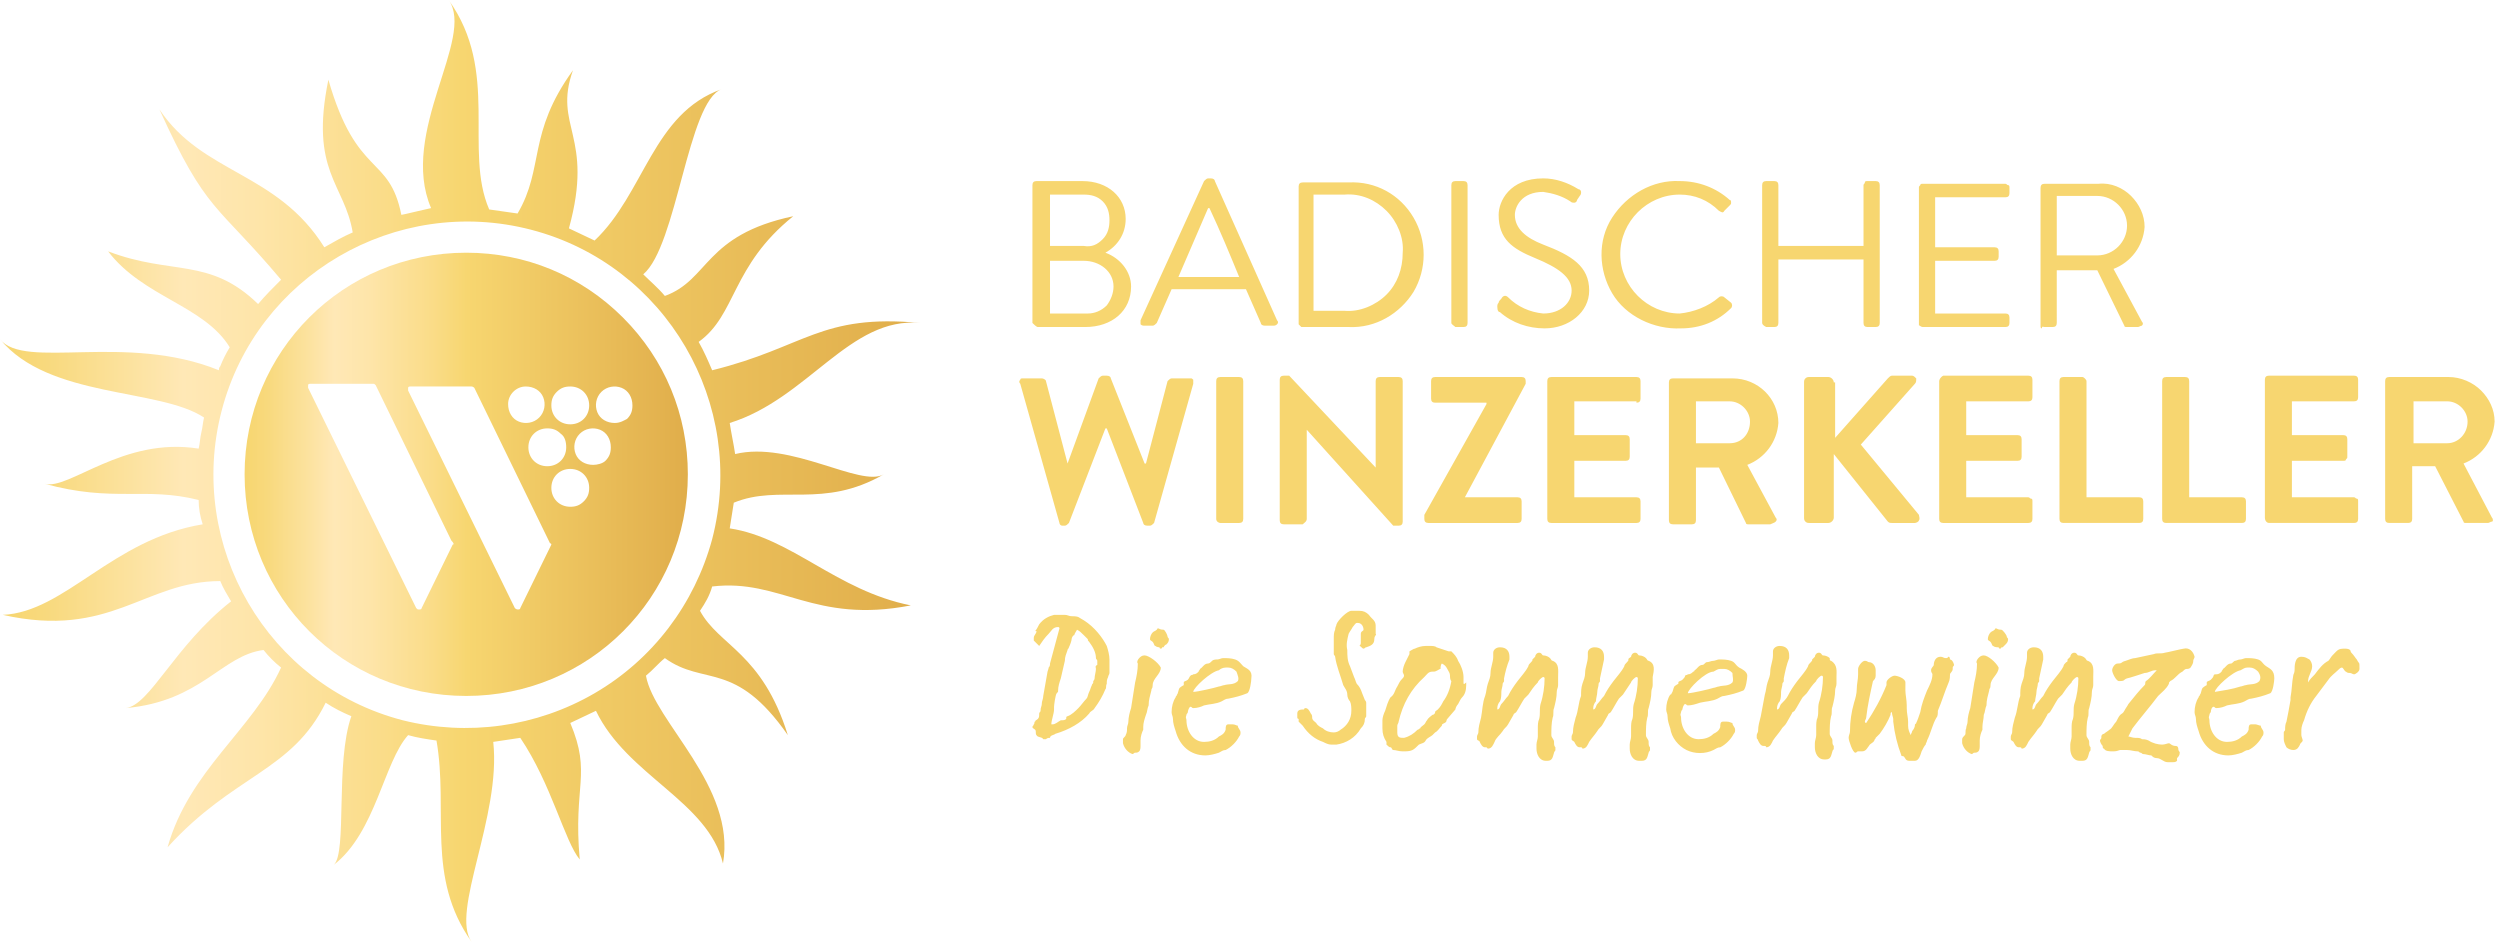 <svg viewBox="0 0 185 70" xmlns="http://www.w3.org/2000/svg" xmlns:xlink="http://www.w3.org/1999/xlink"><linearGradient id="a"><stop offset="0" stop-color="#f7d670"/><stop offset=".05" stop-color="#f8d97d"/><stop offset=".14" stop-color="#fce29e"/><stop offset=".2" stop-color="#ffe8b6"/><stop offset=".28" stop-color="#fee5a9"/><stop offset=".42" stop-color="#fadc88"/><stop offset=".5" stop-color="#f7d670"/><stop offset="1" stop-color="#e0ad4a"/></linearGradient><linearGradient id="b" gradientTransform="matrix(32.84 0 0 -32.812 3425.011 7598.436)" gradientUnits="userSpaceOnUse" x1="-103.742" x2="-102.74" xlink:href="#a" y1="230.502" y2="230.502"/><linearGradient id="c" gradientTransform="matrix(68.089 0 0 -69.639 7178.498 16270.818)" gradientUnits="userSpaceOnUse" x1="-105.428" x2="-104.428" xlink:href="#a" y1="233.145" y2="233.145"/><path d="M107.7 24.2h.6c.2 0 .3-.1.3-.3V13.7c0-.2-.1-.3-.3-.3h-.6c-.2 0-.3.1-.3.3v10.2c0 .1.2.2.3.3zM90.3 38.7h1.4c.2 0 .3-.1.3-.3V28.2c0-.2-.1-.3-.3-.3h-1.4c-.2 0-.3.1-.3.3v10.2c0 .2.2.3.3.3zm6.4-.3v-6.6l6.4 7.1h.4c.2 0 .3-.1.3-.3V28.2c0-.2-.1-.3-.3-.3h-1.4c-.2 0-.3.1-.3.3v6.4l-6.4-6.8H95c-.2 0-.3.1-.3.3v10.4c0 .2.1.3.3.3h1.4c.1-.1.3-.2.3-.4zm-6.8-25c0-.1-.1-.2-.3-.2h-.2c-.1 0-.2.1-.3.2l-4.7 10.3v.3c.1.1.2.1.3.1h.6c.1 0 .2-.1.3-.2l1.1-2.5h5.5l1.1 2.5c0 .1.1.2.3.2h.6c.1 0 .2 0 .3-.1s.1-.2 0-.3zm-2.7 7.1l2.2-5.1h.1c.8 1.7 1.5 3.4 2.2 5.1zm-10.4 3.7h3.5c2 0 3.4-1.2 3.4-3 0-1.1-.8-2.1-1.9-2.5.9-.5 1.5-1.4 1.5-2.5 0-1.6-1.3-2.8-3.2-2.8h-3.4c-.2 0-.3.1-.3.3v10.2c.1.1.3.3.4.3zm.9-9.8h2.5c.5 0 1 .1 1.4.5s.5.9.5 1.4-.1 1-.5 1.4-.8.6-1.4.5h-2.5zm0 4.9h2.5c1.2 0 2.2.8 2.2 1.9 0 .5-.2 1-.5 1.4-.4.4-.9.6-1.4.6h-2.8zm.9 19.6h.2c.1 0 .2-.1.3-.2l2.7-7h.1l2.7 7c0 .1.1.2.3.2h.2c.1 0 .2-.1.3-.2l2.9-10.3v-.3c-.1-.1-.1-.1-.2-.1h-1.4c-.1 0-.2.1-.3.2l-1.6 6.1h-.1L82.2 28c0-.1-.1-.2-.3-.2h-.3c-.1 0-.2.1-.3.2L79 34.3l-1.6-6.1c0-.1-.2-.2-.3-.2h-1.4c-.1 0-.2 0-.2.1-.1.1-.1.2 0 .3l2.9 10.3c0 .1.1.2.2.2zm26.8-.8v.3c0 .2.1.3.3.3h6.6c.2 0 .3-.1.3-.3v-1.3c0-.2-.1-.3-.3-.3h-3.9l4.5-8.4v-.2c0-.2-.1-.3-.3-.3h-6.4c-.2 0-.3.1-.3.3v1.3c0 .2.1.3.3.3h3.8v.1zm-9.1-13.9h3.5c2 .1 3.8-1 4.8-2.6 1-1.7 1-3.8 0-5.5s-2.8-2.7-4.8-2.6h-3.4c-.2 0-.3.1-.3.3V24l.2.2zm.9-9.8h2.3c1.2-.1 2.3.4 3.1 1.2s1.3 2 1.2 3.1c0 1.2-.4 2.3-1.2 3.1s-2 1.3-3.1 1.2h-2.3zm38.5 13.9c0-.2-.2-.4-.4-.4h-1.4c-.1 0-.2 0-.3.1s-.1.2-.1.3v10c0 .1 0 .2.1.3s.2.1.3.1h1.4c.2 0 .4-.2.4-.4v-4.7l4 5c.1.1.2.1.3.1h1.7c.1 0 .3-.1.3-.2.1-.1 0-.3 0-.4l-4.3-5.2 4-4.5c.1-.1.1-.2.1-.4-.1-.1-.2-.2-.3-.2H140c-.1 0-.2.1-.3.2l-3.9 4.4v-4.1zm15.6-4.1h.6c.2 0 .3-.1.3-.3V20h3l2 4.1c0 .1.1.1.2.1h.8c.1 0 .2-.1.3-.1.1-.1.1-.2 0-.3l-2.1-3.9c1.3-.5 2.2-1.7 2.3-3.1 0-.9-.4-1.7-1-2.3s-1.5-1-2.4-.9h-4c-.2 0-.3.1-.3.3v10.2c0 .1 0 .2.1.2 0-.2.1-.1.2-.1zm.9-9.7h3c1.2 0 2.2 1 2.2 2.2s-1 2.2-2.2 2.2h-3zm1.9 13.4h-1.4c-.2 0-.3.1-.3.3v10.2c0 .2.1.3.3.3h5.6c.2 0 .3-.1.3-.3v-1.3c0-.2-.1-.3-.3-.3h-3.9v-8.6c0-.1-.2-.3-.3-.3zm6.2 10.8h5.6c.2 0 .3-.1.3-.3v-1.3c0-.2-.1-.3-.3-.3H162v-8.6c0-.2-.1-.3-.3-.3h-1.4c-.2 0-.3.1-.3.3v10.2c0 .2.1.3.3.3zm22-4.4c1.3-.5 2.2-1.7 2.3-3.1 0-.9-.4-1.7-1-2.3s-1.5-1-2.4-1h-4.4c-.2 0-.3.1-.3.3v10.2c0 .2.1.3.3.3h1.4c.2 0 .3-.1.3-.3v-3.9h1.7l2.1 4.1c0 .1.1.1.2.1h1.6c.1 0 .2-.1.3-.1s.1-.2 0-.3zm-1.2-1.5h-2.5v-3.1h2.5c.8 0 1.5.7 1.5 1.5 0 .9-.7 1.6-1.5 1.6zm-13.2 5.9h6.3c.2 0 .3-.1.3-.3v-1.3c0-.1 0-.2-.1-.2s-.1-.1-.2-.1h-4.6v-2.7h3.8c.1 0 .2 0 .2-.1.1-.1.1-.1.1-.2v-1.3c0-.2-.1-.3-.3-.3h-3.8v-2.5h4.6c.2 0 .3-.1.3-.3v-1.3c0-.2-.1-.3-.3-.3h-6.3c-.2 0-.3.1-.3.3v10.2c0 .3.2.4.3.4zM111 23.1c.9.8 2.1 1.2 3.3 1.2 1.8 0 3.3-1.2 3.3-2.8 0-1.8-1.3-2.6-3.4-3.4-1.3-.5-2.1-1.2-2.1-2.2 0-.6.5-1.7 2.1-1.7.7.1 1.4.3 2 .7.1.1.2.1.3.1s.2-.1.2-.2l.2-.3c.1-.1.1-.2.1-.3s-.1-.2-.2-.2c-.8-.5-1.7-.8-2.6-.8-2.5 0-3.3 1.7-3.3 2.7 0 1.8 1 2.5 2.7 3.2s2.7 1.4 2.7 2.4c0 .9-.8 1.7-2.1 1.7-1-.1-1.9-.5-2.6-1.2-.2-.2-.4-.1-.5.1-.1.1-.2.2-.2.3-.1.1-.1.2-.1.3 0 .3.1.4.2.4zm32.5 5.1v10.2c0 .2.1.3.3.3h6.3c.2 0 .3-.1.3-.3v-1.3c0-.1 0-.2-.1-.2s-.1-.1-.2-.1h-4.6v-2.7h3.8c.2 0 .3-.1.3-.3v-1.3c0-.2-.1-.3-.3-.3h-3.8v-2.5h4.6c.2 0 .3-.1.3-.3v-1.3c0-.2-.1-.3-.3-.3h-6.3c-.2.1-.3.3-.3.4zm-19.1-3.9c1.4 0 2.7-.5 3.7-1.5.1-.1.1-.3 0-.4l-.5-.4c-.1-.1-.3-.1-.4 0-.8.7-1.9 1.1-2.9 1.2-2.4 0-4.4-2-4.4-4.4s2-4.4 4.4-4.4c1.1 0 2.1.4 2.9 1.2.2.1.3.2.4 0l.4-.4c.1-.1.1-.1.1-.2s0-.2-.1-.2c-1-.9-2.3-1.4-3.7-1.4-2-.1-3.9 1-5 2.7s-1 3.9 0 5.6 3.1 2.7 5.1 2.6zm-3.3 5.5c.2 0 .3-.1.3-.3v-1.3c0-.2-.1-.3-.3-.3h-6.3c-.2 0-.3.1-.3.3v10.2c0 .2.1.3.3.3h6.3c.2 0 .3-.1.3-.3v-1.3c0-.2-.1-.3-.3-.3h-4.6v-2.7h3.8c.2 0 .3-.1.3-.3v-1.3c0-.2-.1-.3-.3-.3h-3.8v-2.5h4.6zm10.3 8.8c.1-.1.1-.2 0-.3l-2.1-3.9c1.3-.5 2.2-1.7 2.3-3.1 0-1.8-1.5-3.3-3.4-3.3h-4.4c-.2 0-.3.1-.3.3v10.2c0 .2.1.3.3.3h1.4c.2 0 .3-.1.3-.3v-3.9h1.7l2 4.1c0 .1.1.1.2.1h1.6c.2-.1.3-.1.4-.2zm-3.4-5.8h-2.5v-3.1h2.5c.8 0 1.5.7 1.5 1.5 0 .9-.6 1.6-1.5 1.6zm2.7-8.6h.6c.2 0 .3-.1.3-.3v-4.7h6.3v4.7c0 .2.1.3.3.3h.6c.2 0 .3-.1.3-.3V13.7c0-.2-.1-.3-.3-.3h-.6c-.1 0-.2 0-.2.1s-.1.1-.1.2v4.5h-6.3v-4.5c0-.2-.1-.3-.3-.3h-.6c-.2 0-.3.1-.3.3v10.2c0 .1.1.2.3.3zm11.6 0h6.1c.2 0 .3-.1.3-.3v-.4c0-.2-.1-.3-.3-.3h-5.2v-3.9h4.4c.2 0 .3-.1.3-.3v-.4c0-.2-.1-.3-.3-.3h-4.4v-3.7h5.2c.2 0 .3-.1.3-.3v-.4c0-.1 0-.2-.1-.2s-.1-.1-.2-.1h-6.1c-.1 0-.2 0-.2.1-.1.1-.1.1-.1.2v10.2c0-.1.1.1.3.1zm20 24.7c0-.1.1-.2.1-.3-.1-.4-.4-.7-.8-.6-.1 0-1.3.3-1.4.3-.3.1-.6 0-.8.1-.5.1-.9.2-1.4.3-.2 0-.4.1-.7.2-.4.1-.2.2-.6.2-.2 0-.4.3-.4.5s.3.8.5.8c.5 0 .3-.1.6-.2.1 0 1.3-.4 1.3-.4.3 0 .5-.2.8-.2h.1c-.3.3-.5.6-.8.8-.1.1 0 .2-.1.3-.4.4-.8.9-1.2 1.4-.1.2-.2.3-.3.5s-.2.2-.3.3-.2.3-.3.5c-.2.2-.3.5-.5.6-.1.1-.3.2-.4.3-.1 0-.2.1-.2.2v.1c0 .1-.1.1-.1.2s.1.3.2.4c0 .1 0 .2.1.2.1.2.4.2.7.2s.4-.1.5-.1h.5c.3 0 .5.1.8.1.1 0 .1.1.2.1s.1.1.2.1c.2 0 .4.1.6.1.1.1.2.2.4.2.3 0 .5.3.8.3h.4c.1 0 .2 0 .3-.1v-.2c.1-.1.2-.2.2-.4 0-.1 0 0-.1-.2 0-.1 0-.3-.2-.3-.3 0-.4-.2-.5-.2s-.3.1-.5.1c-.3 0-.7-.1-1-.3-.2-.1-.4-.1-.5-.1-.1-.1-.3-.1-.4-.1h-.1c-.2 0-.4-.1-.5-.1l.3-.6c.6-.8 1.3-1.6 1.9-2.4.3-.3.6-.5.8-.9 0-.1 0-.1.1-.2.2-.1.3-.2.4-.3.2-.2.3-.3.5-.4.1-.1.2-.2.3-.2s.2 0 .3-.1c.2-.3.2-.4.2-.5zm-15.5-.4c-.2 0-.3.1-.4.2s-.2.3-.1.4c0 .5-.1 1-.2 1.4-.1.6-.2 1.3-.3 1.9-.1.3-.2.7-.2 1 0 .2-.1.3-.1.5-.1.2 0 .4-.1.5s-.2.2-.2.3v.3c.1.4.4.7.7.8.1 0 .1-.1.2-.1s.2 0 .3-.1.1-.3.1-.4v-.4c0-.3.1-.6.2-.8v-.2c0-.3.1-.6.1-.9.1-.2.1-.5.2-.7 0-.4.1-.7.2-1.1 0-.2.1-.1.1-.4 0-.5.6-.8.6-1.3-.2-.4-.8-.9-1.1-.9zm-2.5.3s0-.2-.1-.2 0 .1-.2.1-.2-.1-.4-.1c-.4 0-.5.4-.5.6 0 .1-.2.2-.2.4s.1.2.1.3c0 .4-.2.8-.4 1.2-.2.5-.4 1-.5 1.6-.1.3-.2.6-.3.8 0 .1-.1 0-.1.2 0 .1-.1.3-.2.4 0 .1-.1.2-.1.3-.1-.2-.2-.4-.2-.7v-.1-.2c0-.3-.1-.6-.1-1v-.1-.1c0-.4-.1-.8-.1-1.1V50.5c0-.3-.6-.5-.8-.5s-.6.3-.6.5v.2c-.4 1-.9 1.9-1.5 2.8 0 0-.1 0-.1-.1s.1-.2.1-.3c.1-.9.3-1.8.5-2.7.1-.1.2-.2.2-.4v-.2-.2c0-.3-.2-.6-.5-.6-.1 0-.1-.1-.3-.1s-.5.4-.5.6v.4c0 .4-.1.7-.1 1.1 0 .3-.1.7-.2 1-.2.7-.3 1.4-.3 2.1 0 .2-.1.3-.1.5s.3 1.1.5 1.1c.1 0 .1-.1.2-.1h.3c.3 0 .4-.3.5-.4.1-.2.3-.2.4-.4 0-.1.1-.1.1-.2l.3-.3c.3-.4.6-.9.8-1.4 0-.1 0-.2.1-.2 0 .2.1.4.1.5v.2c.1.9.3 1.7.6 2.5 0 .1.1 0 .2.1s.1.3.4.3h.4c.3 0 .4-.4.5-.7.1-.2.2-.4.3-.5 0-.1.1-.2.1-.3.3-.6.4-1.2.7-1.7.1-.1.1-.3.1-.5.3-.7.5-1.4.8-2.1.1-.2.1-.5.1-.6s.2-.2.2-.4v-.1c0-.1.1-.1.1-.2-.1-.4-.3-.4-.3-.4zm-15.6.6c-.3-.2-.3-.4-.6-.5s-.6-.1-.9-.1c-.1 0-.3.1-.4.1-.2 0-.3.1-.5.1-.1 0-.2.2-.3.2-.3 0-.4.3-.6.4 0 .1-.1.1-.1.1-.1.1-.2.2-.4.2-.1.1-.1 0-.2.1 0 .1-.1.2-.2.3s-.3.1-.3.2v.1s-.2.1-.3.2c-.1.2-.1.4-.2.5 0 .1-.1.1-.1.1-.2.3-.3.7-.3 1.1 0 .2.1.3.1.5 0 .3.1.6.2.9.1.7.6 1.3 1.2 1.6s1.4.3 2 0c.2-.1.3-.2.5-.2.4-.2.8-.6 1-1 .1-.1.1-.2.1-.3 0-.2-.2-.3-.2-.5-.1 0-.2-.1-.4-.1h-.3c-.2 0-.2.2-.2.4-.1.3-.3.4-.5.5-.3.3-.7.4-1.1.4-.8 0-1.3-.8-1.3-1.6 0-.2-.1-.1 0-.4 0-.1.1-.2.1-.2 0-.1.1-.4.2-.4s.1.1.2.1c.3 0 .6-.1.9-.2.4-.1.9-.1 1.3-.3.2-.1.3-.2.5-.2.5-.1.9-.2 1.4-.4.2-.1.3-.9.3-1.1 0-.3-.4-.5-.6-.6zm-.5 1.1c-.3.3-.7.2-1 .3-.1 0-.3.1-.4.1-.3.1-1.6.4-1.9.4 0-.3 1.3-1.6 1.9-1.6.2-.1.3-.2.5-.2H127.6c.2 0 .4.1.6.3 0 .3.1.5 0 .7zm7.3-1.6c-.1 0-.1-.1-.1-.2-.1-.1-.3-.2-.5-.2-.1 0-.1-.2-.3-.2s-.3.2-.3.3l-.2.2c0 .1 0 .1-.1.2s-.2.2-.2.3c-.2.4-.5.7-.8 1.1s-.5.7-.7 1.1c-.1.2-.3.4-.5.6-.1.1-.1.4-.3.4v-.1c0-.2.1-.4.2-.5.1-.2.1-.5.1-.7s.1-.4.1-.6c0-.1.1-.1.1-.2v-.2c.1-.5.2-1 .4-1.5v-.2c0-.4-.2-.7-.7-.7-.3 0-.5.2-.5.4v.3c0 .4-.2.8-.2 1.2 0 .3-.1.5-.2.8s-.1.6-.2.9c-.1.5-.2 1.1-.3 1.6-.1.4-.2.7-.2 1.1 0 .1-.1.2-.1.3v.2c0 .1.1.1.1.2.1.2.2.4.4.4h.1c.1 0 .1.1.1.1.3 0 .4-.3.5-.5.2-.3.4-.5.6-.8.1-.2.3-.3.4-.5s.3-.5.4-.7c0-.1.1-.1.2-.2.2-.3.4-.7.6-1l.3-.3c.2-.3.4-.6.7-.9 0-.1.3-.4.4-.4s.1.1.1.1c0 .6-.1 1.3-.3 1.9-.1.4 0 .7-.1 1.1-.1.2-.1.5-.1.7v.6c0 .2-.1.4-.1.6v.3c0 .4.2.9.7.9h.1c.4 0 .4-.3.5-.6 0-.1.1-.1.1-.2v-.2c-.1-.1-.1-.2-.1-.4s-.2-.3-.2-.5c0-.4 0-.9.1-1.3.1-.2 0-.5.1-.7.1-.4.2-.8.2-1.2 0-.2.1-.3.1-.5v-.5c0-.4.1-.9-.4-1.2zm12.6-2.3c-.3 0-.3-.1-.4-.1s0 0-.1.1-.2.1-.3.2-.2.3-.2.5c0 .1.1.1.2.2s.1.3.2.3c.1.1.3.1.4.1 0 0 0 .1.1.1s.1-.1.1-.1h.1l.2-.2c.1-.1.2-.2.2-.4 0-.1-.1-.1-.1-.2s-.3-.5-.4-.5zm6.4 2.3c-.1 0-.1-.1-.2-.2s-.3-.2-.5-.2c-.1 0-.1-.2-.3-.2s-.3.2-.3.3l-.2.2c0 .1 0 .2-.1.2-.1.1-.2.2-.2.3-.2.4-.5.7-.8 1.1s-.5.7-.7 1.1c-.2.2-.3.4-.5.6-.1.1-.1.4-.3.4v-.1c0-.2.1-.4.2-.5 0-.2.1-.5.1-.7s.1-.4.1-.6c0-.1.1-.1.1-.2v-.2c.1-.5.2-.9.3-1.4v-.2c0-.4-.2-.7-.7-.7-.3 0-.5.2-.5.4v.3c0 .4-.2.8-.2 1.2 0 .3-.1.5-.2.8s-.1.6-.1.9c-.2.5-.2 1.1-.4 1.6-.1.4-.2.7-.2 1.1 0 .1-.1.2-.1.3v.2c0 .1.1.1.2.2.1.2.2.4.4.4h.1c.1 0 .1.1.1.1.3 0 .4-.3.5-.5.2-.3.4-.5.6-.8.1-.2.3-.3.4-.5s.3-.5.4-.7c0-.1.1-.1.2-.2.2-.3.4-.7.6-1l.3-.3c.2-.3.4-.6.7-.9 0-.1.3-.4.4-.4s.1.1.1.1c0 .6-.1 1.3-.3 1.9-.1.4 0 .7-.1 1.1-.1.2-.1.5-.1.7v.6c0 .2-.1.4-.1.6v.3c0 .4.2.9.7.9h.2c.4 0 .4-.3.5-.6 0-.1.1-.1.1-.2v-.2c-.1-.1-.1-.2-.1-.4s-.2-.3-.2-.5c0-.4 0-.9.1-1.3.1-.2 0-.5.1-.7.1-.4.2-.8.2-1.2 0-.2.1-.3.1-.5v-.6c0-.5.1-1-.4-1.2zm19.5-.6c-.1-.1 0-.1-.1-.2s-.3-.1-.4-.1c-.5 0-.5.1-.9.5-.1.1-.2.3-.3.4-.4.2-.7.6-1 1-.2.2-.4.4-.5.6v-.1c0-.4.3-.7.3-1.1 0-.2-.1-.4-.2-.5-.2-.1-.3-.2-.6-.2-.5 0-.5.7-.5 1 0 .2-.1.3-.1.4-.1.5-.1 1.1-.2 1.6v.2c-.1.6-.2 1.1-.3 1.6-.1.2-.1.4-.1.6 0 .1-.1.1-.1.2v.5c0 .2.1.4.2.6.1.1.3.2.5.2.3 0 .4-.2.5-.4 0-.1.2-.2.2-.3s-.1-.3-.1-.4V54c0-.2.1-.5.2-.7.2-.7.5-1.3.9-1.8l.9-1.2c.2-.3.5-.5.7-.7.1-.1.2-.2.3-.2s.2.3.3.3c.1.1.2.1.3.1s.2.1.3.1.4-.2.4-.4c0-.6 0-.3-.2-.7-.1-.1-.2-.3-.4-.5zm-6.3 1c-.3-.2-.3-.4-.6-.5s-.6-.1-.9-.1c-.1 0-.3.1-.4.1-.2 0-.3.1-.4.1s-.2.2-.3.2c-.3 0-.4.3-.6.4 0 .1-.1.1-.1.2-.1.1-.2.2-.4.2s-.1 0-.2.1c0 .1-.1.2-.2.3s-.3.1-.3.2v.2s-.2.1-.3.2-.1.4-.2.5c0 .1-.1.1-.1.2-.2.3-.3.7-.3 1.1 0 .2.1.3.1.5 0 .3.1.6.2.9.3 1.1 1.1 1.8 2.2 1.8.3 0 .7-.1 1-.2.2-.1.3-.2.5-.2.4-.2.8-.6 1-1 .1-.1.1-.2.1-.3 0-.2-.2-.3-.2-.5-.1 0-.3-.1-.4-.1h-.3c-.2 0-.2.2-.2.4-.1.3-.3.4-.5.5-.3.3-.7.4-1.1.4-.8 0-1.3-.8-1.3-1.6 0-.2-.1-.1 0-.4 0-.1.1-.2.1-.2 0-.2.1-.4.2-.4s.1.1.2.1c.3 0 .6-.1.8-.2.4-.1.9-.1 1.3-.3.2-.1.3-.2.5-.2.5-.1.9-.2 1.4-.4.2-.1.3-.9.3-1.1 0-.6-.3-.7-.6-.9zm-.5 1.1c-.3.3-.7.2-1 .3-.1 0-.3.1-.4.1-.6.2-1.3.3-1.9.4 0-.3 1.3-1.5 1.9-1.6.2-.1.3-.2.5-.2h.2c.2 0 .4.1.6.3.2.3.2.5.1.7zm-82.5-1.9c-.2 0-.3.1-.4.2s-.2.3-.1.4c0 .5-.1 1-.2 1.4-.1.6-.2 1.3-.3 1.9-.1.3-.2.7-.2 1 0 .2-.1.3-.1.5s0 .3-.1.5c0 .1-.2.2-.2.3v.3c.1.4.4.7.7.8.1 0 .1-.1.2-.1s.2 0 .3-.1.1-.3.1-.4v-.4c0-.3.1-.6.2-.8v-.2c0-.3.1-.6.2-.9.1-.2.1-.5.2-.7 0-.4.1-.7.2-1.1 0-.2.1-.1.1-.4 0-.5.6-.8.6-1.3-.2-.4-.9-.9-1.2-.9zm1.4-1.9c-.3 0-.3-.1-.4-.1s0 0-.1.1-.2.1-.3.2-.2.3-.2.5c0 .1.1.1.2.2s.1.3.2.3c.1.1.3.1.3.1s0 .1.1.1.1-.1.1-.1h.1s.1-.2.2-.2c.1-.1.2-.2.2-.4 0-.1-.1-.1-.1-.2s-.2-.5-.3-.5zm5.9 2.7c-.2-.2-.3-.4-.6-.5s-.6-.1-.9-.1c-.1 0-.3.1-.4.1s-.3 0-.4.1-.2.2-.3.2c-.3 0-.4.3-.6.4 0 .1-.1.1-.1.2-.1.1-.2.2-.4.2-.1.1-.1 0-.2.1s-.1.2-.2.3-.3.1-.3.2v.2s-.2.1-.3.2-.1.4-.2.5c0 .1-.1.1-.1.2-.2.3-.3.7-.3 1.1 0 .2.1.3.1.5 0 .3.1.6.2.9.3 1.1 1.1 1.8 2.2 1.8.3 0 .7-.1 1-.2.2-.1.3-.2.5-.2.4-.2.8-.6 1-1 .1-.1.1-.2.1-.3 0-.2-.2-.3-.2-.5-.1 0-.2-.1-.4-.1h-.3c-.2 0-.2.2-.2.4-.1.3-.3.4-.5.5-.3.3-.7.4-1.1.4-.8 0-1.3-.8-1.3-1.6 0-.2-.1-.1 0-.4 0-.1.1-.1.1-.2s.1-.4.2-.4.1.1.2.1c.3 0 .6-.1.8-.2.4-.1.9-.1 1.3-.3.2-.1.3-.2.5-.2.5-.1.9-.2 1.4-.4.2-.1.3-.9.3-1.1.1-.6-.3-.7-.6-.9zm-.4 1.1c-.3.3-.7.2-1 .3-.1 0-.3.1-.4.1-.3.1-1.6.4-1.9.4 0-.3 1.3-1.5 1.9-1.6.1-.1.3-.2.5-.2h.2c.2 0 .4.1.6.3.1.3.2.5.1.7zm30.4-1.5c-.1 0-.1-.1-.2-.2s-.3-.2-.5-.2c-.1 0-.1-.2-.3-.2s-.3.2-.3.3c-.1.1-.2.1-.2.2s0 .1-.1.2-.2.2-.2.3c-.2.4-.5.7-.8 1.1s-.5.7-.7 1.1c-.2.2-.3.4-.5.6-.1.1-.1.4-.3.4v-.1c0-.2.1-.4.2-.5 0-.2.1-.5.1-.7s.1-.4.1-.6c0-.1.1-.1.1-.2v-.2c.1-.5.2-.9.3-1.4v-.2c0-.4-.2-.7-.7-.7-.3 0-.5.2-.5.4v.3c0 .4-.2.8-.2 1.2 0 .3-.1.5-.2.8s-.1.6-.1.9c-.2.5-.2 1.1-.4 1.6-.1.4-.2.7-.2 1.1 0 .1-.1.2-.1.3v.2c0 .1.1.1.2.2.1.2.2.4.4.4h.1c.1 0 .1.1.1.1.3 0 .4-.3.5-.5.2-.3.4-.5.6-.8.1-.2.3-.3.4-.5s.3-.5.4-.7c0-.1.1-.1.2-.2.2-.3.4-.7.6-1l.3-.3.6-.9c0-.1.3-.4.4-.4s.1.1.1.1c0 .6-.1 1.3-.3 1.9-.1.4 0 .7-.1 1.1-.1.2-.1.5-.1.7v.6c0 .2-.1.4-.1.6v.3c0 .4.2.9.7.9h.2c.4 0 .4-.3.5-.6 0-.1.1-.1.1-.2v-.2c-.1-.1-.1-.2-.1-.4s-.2-.3-.2-.5c0-.4 0-.9.1-1.3.1-.2 0-.5.1-.7.1-.4.2-.8.2-1.2 0-.2.1-.3.1-.5v-.6c.1-.5.2-1-.3-1.2zm-41.8-3c-.4-.2-.3-.3-.9-.3-.2 0-.3-.1-.5-.1H78c-.4.1-.8.3-1.1.7-.1.2-.2.4-.3.5h.1c0 .2-.2.3-.2.5v.2l.4.4c.2-.3.4-.6.7-.9.2-.2.3-.5.7-.5 0 0 .1 0 .1.1l-.7 2.6c0 .1 0 .2-.1.3 0 .1-.1.3-.1.4l-.3 1.7c0 .2-.1.4-.1.5 0 .3-.1.3-.1.6 0 .1-.1.1-.1.2 0 .2 0 .3-.1.4s-.2.1-.2.2c-.1 0 0 .1-.1.2 0 .1-.1.1-.1.2s.1.1.2.2 0 .3.1.4c.1.2.4.1.5.3h.2c.1-.1.2-.1.3-.1 0-.2.3-.2.4-.3 1-.3 1.9-.8 2.5-1.5.1-.2.3-.2.4-.4.3-.4.6-.9.8-1.4.1-.1 0-.2.1-.4 0-.2 0-.3.1-.5 0-.1.1-.2.1-.3v-1c0-.3-.1-.7-.2-1-.3-.6-.9-1.4-1.7-1.9zm.9 3.6c0 .2-.1.5-.1.7 0 .1-.1.2-.1.2v.1c0 .1-.1.1-.1.2-.1.2-.1.3-.2.5s-.1.4-.2.5c-.2.2-.4.5-.6.7s-.5.5-.8.6c-.1 0-.1.1-.1.2-.1.1-.2.1-.4.1-.2.1-.4.3-.6.3h-.1c0-.3.2-.8.2-1.1v-.2c0-.1.1-.9.2-1s.1-.1.1-.2c0-.3.1-.6.2-.9.1-.4.2-.9.3-1.3 0-.3.1-.5.2-.8 0-.1.1-.1.1-.2.1-.2.2-.5.2-.6s.1-.3.2-.3c0-.1.1-.2.2-.4.2.1.3.2.5.4l.3.3c0 .1 0 .1.1.2.3.4.5.8.5 1.2 0 .1.1.1.1.2v.3c-.2.1-.1.2-.1.3zm20.7-3.2c0-.4-.3-.5-.5-.8-.2-.2-.4-.3-.7-.3h-.6c-.3 0-1 .7-1.1 1 0 .1-.1.2-.1.4-.1.2-.1.4-.1.7v1.1c0 .1.1.1.1.2.1.7.4 1.4.6 2.1.1.2.3.4.3.7 0 .2.1.4.2.5.1.2.1.5.1.7 0 .6-.3 1.1-.8 1.4-.1.1-.3.2-.5.2-.3 0-.6-.1-.8-.3-.2-.1-.4-.2-.5-.4-.1-.1-.3-.2-.3-.4 0-.1 0-.2-.1-.3-.1-.2-.2-.4-.4-.4-.1 0-.1.1-.1.1-.2 0-.5 0-.5.3V53.1s0 .1.1.1v.2l.3.3c.4.6.9 1 1.5 1.2.2.1.4.2.6.2h.4c.7-.1 1.4-.5 1.8-1.2.2-.2.3-.4.3-.7 0-.1.1-.1.1-.2v-.8-.2c0-.1-.1-.2-.1-.2l-.2-.5c-.1-.3-.2-.5-.4-.7-.1-.2-.1-.3-.2-.5-.1-.3-.2-.5-.3-.8-.2-.4-.2-.8-.2-1.2-.1-.4 0-.8.1-1.2.1-.2.2-.3.3-.5.1-.1.2-.3.3-.3h.1c.2 0 .4.2.4.5 0 .1-.2.1-.2.3v.7c0 .1-.1.2-.1.2.1 0 .2.2.3.2s.1-.1.2-.1c.3-.1.6-.2.6-.6 0-.3.2-.3.1-.4zm13.1 2.6c-.1 0-.1-.1-.2-.2s-.3-.2-.5-.2c-.1 0-.1-.2-.3-.2s-.3.2-.3.3l-.2.2c0 .1 0 .1-.1.2s-.2.2-.2.3c-.2.4-.5.7-.8 1.1s-.5.7-.7 1.1c-.2.2-.3.4-.5.6-.1.1-.1.4-.3.4v-.1c0-.2.1-.4.2-.5.1-.2.1-.5.1-.7s.1-.4.1-.6c0-.1.1-.1.1-.2v-.2c.1-.5.2-.9.4-1.4v-.2c0-.4-.2-.7-.7-.7-.3 0-.5.2-.5.4v.3c0 .4-.2.8-.2 1.2 0 .3-.1.5-.2.8s-.1.6-.2.9c-.2.5-.2 1.1-.3 1.6-.1.4-.2.7-.2 1.1 0 .1-.1.2-.1.3v.2c0 .1.2.1.2.2.1.2.2.4.4.4h.1l.1.1c.3 0 .4-.3.5-.5.1-.3.4-.5.6-.8.1-.2.3-.3.4-.5s.3-.5.4-.7c0-.1.1-.1.2-.2.2-.3.4-.7.6-1l.3-.3c.2-.3.4-.6.7-.9 0-.1.3-.4.4-.4s.1.1.1.1c0 .6-.1 1.3-.3 1.9-.1.4 0 .7-.1 1.1-.1.2-.1.5-.1.7v.6c0 .2-.1.4-.1.6v.3c0 .4.2.9.7.9h.1c.4 0 .4-.3.5-.6 0-.1.1-.1.1-.2v-.2c-.1-.1-.1-.2-.1-.4s-.2-.3-.2-.5c0-.4 0-.9.1-1.3.1-.2 0-.5.1-.7.1-.4.2-.8.2-1.2 0-.2.1-.3.1-.5v-.6c0-.5.1-1-.4-1.2zm-6.6 1.6v-.4c0-.4-.2-.9-.4-1.2-.1-.3-.3-.5-.5-.7h-.2l-.9-.3c-.1-.1-.3-.1-.5-.1h-.3c-.3 0-.6.1-.8.2-.1 0-.2.1-.4.2v.2l-.3.6c-.1.2-.2.5-.2.7 0 .1.1.2.1.3s-.1.2-.2.3-.2.3-.3.5c-.2.3-.2.6-.5.8-.2.3-.3.7-.4 1-.1.2-.2.5-.2.7v.6c0 .4.1.7.3 1v.2c.1.1.2.2.3.2s.1.2.2.2c.2 0 .4.1.7.1h.1c.6 0 .7-.1 1.1-.5.2-.1.4-.1.5-.3s.4-.3.5-.4l.2-.2c.2-.1.3-.3.5-.5 0-.1 0-.1.2-.2s.1-.2.2-.3.5-.6.6-.7c0-.1.1-.3.2-.4.1-.2.2-.4.3-.5.2-.2.3-.5.3-.9v-.2c-.2.2-.2.1-.2 0zm-1.5 1.4c-.1.2-.2.4-.4.6-.1.1-.2.1-.2.2s-.1.2-.2.2c-.1.1-.3.2-.4.4-.1.1-.1.2-.2.3s-.3.2-.3.3c-.1 0-.1.1-.2.1-.3.3-.6.5-1 .6-.3 0-.5 0-.5-.4v-.5c0-.1.1-.2.1-.3.3-1.3.9-2.4 1.9-3.3.2-.2.3-.4.6-.4h.1c.2 0 .4-.2.5-.2 0-.1 0-.3.1-.4.2.1.3.2.4.4s.2.3.2.5c0 .1 0 .3.1.4-.1.6-.3 1.1-.6 1.5z" fill="#f7d670"/><path d="M34.5 18.7c-9.1 0-16.4 7.3-16.4 16.4s7.3 16.4 16.4 16.4 16.4-7.3 16.4-16.4c0-4.4-1.7-8.5-4.8-11.6s-7.2-4.8-11.6-4.8zm7.7 9.9c.8 0 1.4.6 1.4 1.4s-.6 1.4-1.4 1.4-1.4-.6-1.4-1.4c0-.4.1-.7.4-1s.6-.4 1-.4zm-.3 4.5c0 .8-.6 1.4-1.4 1.4s-1.4-.6-1.4-1.4.6-1.4 1.4-1.4c.4 0 .7.1 1 .4.3.2.4.6.4 1zm-3-4.5c.6 0 1.1.3 1.3.8s.1 1.1-.3 1.5-1 .5-1.5.3-.8-.7-.8-1.3c0-.7.6-1.3 1.3-1.3zm-5.4 11.7L31.2 45c0 .1-.1.1-.2.1s-.1 0-.2-.1l-8-16.3v-.2c0-.1.1-.1.2-.1h4.6c.1 0 .1 0 .2.1L33.4 40c.2.2.2.3.1.3zm7.3 0L38.5 45c0 .1-.1.1-.2.1s-.2-.1-.2-.1l-7.9-16.1v-.2c0-.1.1-.1.2-.1h4.5c.1 0 .2.1.2.1l5.6 11.5c.1 0 .1.1.1.1zm1.4-2.8c-.8 0-1.4-.6-1.4-1.4s.6-1.4 1.4-1.4 1.4.6 1.4 1.4c0 .4-.1.7-.4 1s-.6.4-1 .4zm1.7-3.1c-.6 0-1.1-.3-1.3-.8s-.1-1.1.3-1.5 1-.5 1.5-.3.8.7.8 1.3c0 .4-.1.7-.4 1-.2.2-.6.3-.9.3zm1.6-3.1c-.6 0-1.1-.3-1.3-.8s-.1-1.1.3-1.5 1-.5 1.5-.3.8.7.8 1.3c0 .4-.1.7-.4 1-.2.1-.5.3-.9.3z" fill="url(#b)"/><path d="M67.4 44.8c-5.5-1.1-8.8-5-13.4-5.7.1-.6.2-1.3.3-1.9 3.4-1.4 6.6.5 11.1-2.1-1.7 1-6.9-2.5-11-1.5-.1-.7-.3-1.6-.4-2.3 5.8-1.8 8.9-7.9 14.1-7.4-7.4-.7-8.5 1.8-15.4 3.5-.3-.7-.6-1.4-1-2.1 2.8-2 2.4-5.6 7-9.3-6.6 1.4-6.2 4.7-9.5 5.9-.5-.6-1.1-1.1-1.6-1.6 2.5-2.1 3.3-12.8 5.8-13.7-5.1 1.8-5.7 7.7-9.4 11.2-.6-.3-1.3-.6-1.9-.9 1.9-6.9-1.2-7.5.3-11.7-3.4 4.7-2.1 7.2-4.1 10.6l-2.1-.3c-1.9-4.4.8-10.2-3-15.5 2 2.8-3.7 9.8-1.3 15.4-.5.1-2.1.5-2.2.5-.9-4.5-3.3-2.7-5.4-10-1.4 6.8 1.2 7.7 1.8 11.3-.7.3-1.4.7-2.1 1.1-3.5-5.6-9-5.4-12.2-10.2 3.5 7.7 4.2 6.9 9 12.6-.6.6-1.2 1.2-1.7 1.8-3.6-3.5-6.4-2.1-11.1-3.9 2.6 3.4 7.1 4 9 7.1-.3.5-.5.9-.7 1.4-.1.1-.1.2-.1.3-6.9-2.8-14.4 0-16.2-2.3 3.6 4.4 11.8 3.6 15.1 5.8-.1.4-.1.7-.2 1.1s-.1.8-.2 1.2c-5.6-.9-9.6 3.1-11.4 2.6 5.1 1.4 7.4.2 11.4 1.2 0 .6.1 1.2.3 1.8C8.3 39.9 4.8 45.3.2 45.5c8 1.8 10.5-2.5 16.1-2.5.2.5.5 1 .8 1.5-4.2 3.3-6 7.7-7.8 7.9 5.6-.5 7.1-3.9 10.2-4.3.4.5.8.9 1.3 1.3C18.7 54 14 57 12.4 62.7c4.9-5.4 9.2-5.6 11.7-10.7.6.4 1.2.7 1.9 1-1.2 3.4-.3 10.1-1.3 11 3.1-2.4 3.7-7.6 5.5-9.6.7.2 1.4.3 2.1.4.9 5.2-.8 10.1 2.6 14.9-1.6-2.2 2.2-9.3 1.6-14.8.7-.1 1.3-.2 2-.3 2.3 3.4 3.3 7.7 4.4 9-.5-5.5.9-6.3-.7-10.1.6-.3 1.3-.6 1.9-.9 2.3 4.8 8.3 6.7 9.4 11.3 1-5.7-5.1-10.5-5.7-13.9.5-.4.9-.9 1.4-1.3 2.9 2.1 5.2.1 9.1 5.7-1.9-6.1-5.1-6.6-6.5-9.2.4-.6.7-1.1.9-1.8 5.1-.6 7.5 2.8 14.7 1.4zm-37.6 8.5c-10-2.6-16-12.9-13.4-22.9s12.9-16 22.9-13.4 16 12.9 13.4 22.9c-1.3 4.8-4.4 8.9-8.7 11.4s-9.4 3.2-14.2 2z" fill="url(#c)"/></svg>